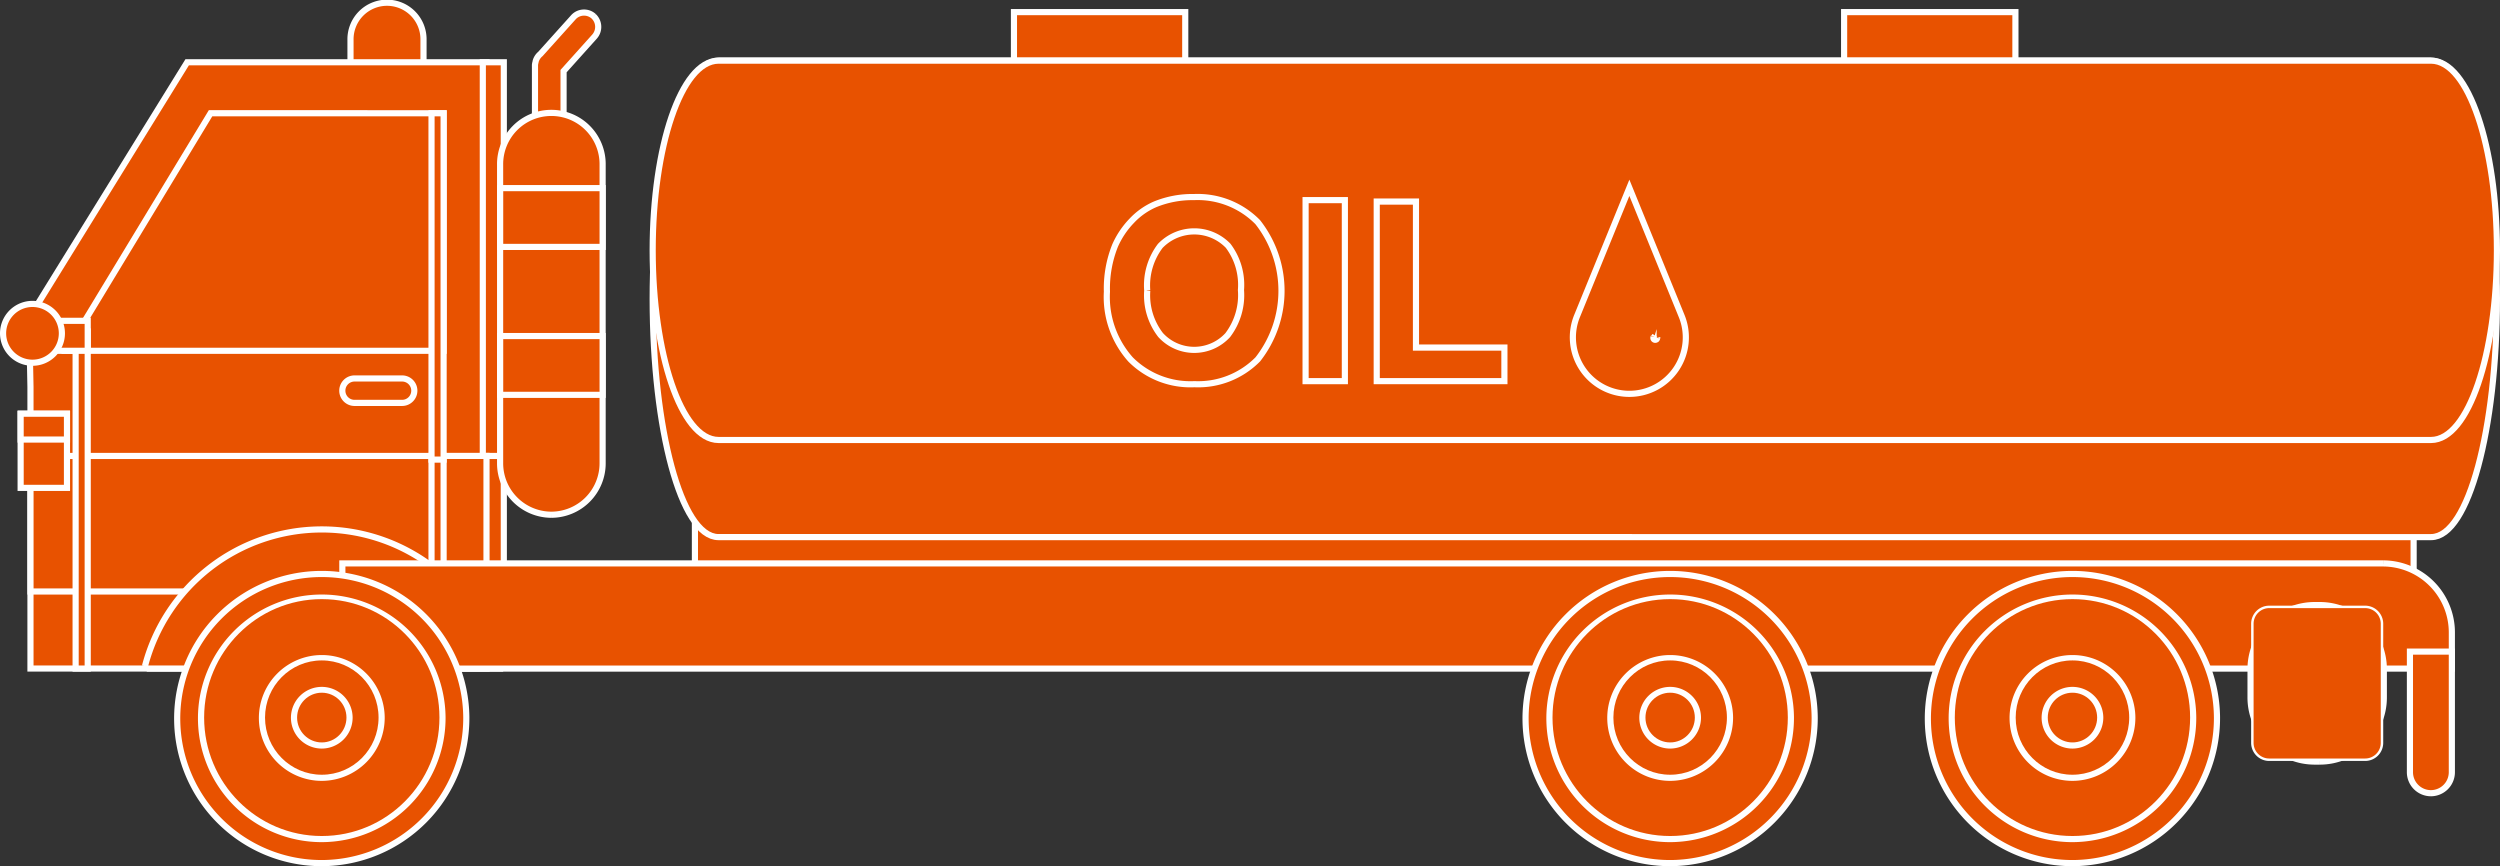 <svg xmlns="http://www.w3.org/2000/svg" width="254" height="88" viewBox="0 0 254 88">
  <rect x="0" y="0" width="254" height="88" fill="#333333" stroke="none"/>
  <g id="グループ_266" data-name="グループ 266" transform="translate(-4970.368 -2555.631)">
    <rect id="長方形_97" data-name="長方形 97" width="174.246" height="10.401" transform="translate(5041.159 2607.86)" fill="#e85200" stroke="#fff" stroke-width="1"/>
    <rect id="長方形_98" data-name="長方形 98" width="174.246" height="10.401" transform="translate(5041.159 2607.86)" fill="#e85200" stroke="#fff" stroke-miterlimit="10" stroke-width="0.25"/>
    <path id="パス_2323" data-name="パス 2323" d="M116.116,148.328a1.275,1.275,0,0,0-1.788.089l-3.362,3.74a1.314,1.314,0,0,0-.419.611c-.015.044-.018.089-.029.137a1.226,1.226,0,0,0-.048.237v7.079a1.265,1.265,0,1,0,2.53,0v-6.528l3.2-3.566a1.3,1.3,0,0,0-.088-1.8" transform="translate(4914.439 2409.091)" fill="#e85200" stroke="#fff" stroke-width="1"/>
    <path id="パス_2324" data-name="パス 2324" d="M116.116,148.328a1.275,1.275,0,0,0-1.788.089l-3.362,3.74a1.314,1.314,0,0,0-.419.611c-.015.044-.018.089-.029.137a1.226,1.226,0,0,0-.048.237v7.079a1.265,1.265,0,1,0,2.53,0v-6.528l3.2-3.566A1.3,1.3,0,0,0,116.116,148.328Z" transform="translate(4914.439 2409.091)" fill="#e85200" stroke="#fff" stroke-miterlimit="10" stroke-width="0.25"/>
    <path id="パス_2325" data-name="パス 2325" d="M105.374,157h7.043V151.29a3.522,3.522,0,1,0-7.043,0Z" transform="translate(4900.792 2408.388)" fill="#e85200" stroke="#fff" stroke-width="1"/>
    <path id="パス_2326" data-name="パス 2326" d="M105.374,157h7.043V151.29a3.522,3.522,0,1,0-7.043,0Z" transform="translate(4900.792 2408.388)" fill="#e85200" stroke="#fff" stroke-miterlimit="10" stroke-width="0.25"/>
    <path id="パス_2327" data-name="パス 2327" d="M96.5,175.2l15.974-25.837H142.6v61.222H96.635V182.155Z" transform="translate(4877.016 2412.78)" fill="#e85200" stroke="#fff" stroke-width="1"/>
    <path id="パス_2328" data-name="パス 2328" d="M96.5,175.2l15.974-25.837H142.6v61.222H96.635V182.155Z" transform="translate(4877.016 2412.78)" fill="#e85200" stroke="#fff" stroke-miterlimit="10" stroke-width="0.25"/>
    <path id="パス_2329" data-name="パス 2329" d="M97.573,174.526l14.392-23.76H135.35v23.76Z" transform="translate(4879.902 2416.558)" fill="#e85200" stroke="#fff" stroke-width="1"/>
    <path id="パス_2330" data-name="パス 2330" d="M97.573,174.526l14.392-23.76H135.35v23.76Z" transform="translate(4879.902 2416.558)" fill="#e85200" stroke="#fff" stroke-miterlimit="10" stroke-width="0.25"/>
    <rect id="長方形_99" data-name="長方形 99" width="1.758" height="39.995" transform="translate(5019.609 2562.144)" fill="#e85200" stroke="#fff" stroke-width="1"/>
    <rect id="長方形_100" data-name="長方形 100" width="1.758" height="39.995" transform="translate(5019.609 2562.144)" fill="#e85200" stroke="#fff" stroke-miterlimit="10" stroke-width="0.25"/>
    <rect id="長方形_101" data-name="長方形 101" width="1.758" height="13.396" transform="translate(5019.609 2602.143)" fill="#e85200" stroke="#fff" stroke-width="1"/>
    <rect id="長方形_102" data-name="長方形 102" width="1.758" height="13.396" transform="translate(5019.609 2602.143)" fill="#e85200" stroke="#fff" stroke-miterlimit="10" stroke-width="0.25"/>
    <rect id="長方形_103" data-name="長方形 103" width="4.362" height="13.396" transform="translate(5015.247 2602.139)" fill="#e85200" stroke="#fff" stroke-width="1"/>
    <rect id="長方形_104" data-name="長方形 104" width="4.362" height="13.396" transform="translate(5015.247 2602.139)" fill="#e85200" stroke="#fff" stroke-miterlimit="10" stroke-width="0.25"/>
    <rect id="長方形_105" data-name="長方形 105" width="40.741" height="13.396" transform="translate(4973.653 2602.143)" fill="#e85200" stroke="#fff" stroke-width="1"/>
    <rect id="長方形_106" data-name="長方形 106" width="40.741" height="13.396" transform="translate(4973.653 2602.143)" fill="#e85200" stroke="#fff" stroke-miterlimit="10" stroke-width="0.25"/>
    <rect id="長方形_107" data-name="長方形 107" width="0.853" height="13.396" transform="translate(5014.398 2602.143)" fill="#e85200" stroke="#fff" stroke-width="1"/>
    <rect id="長方形_108" data-name="長方形 108" width="0.853" height="13.396" transform="translate(5014.398 2602.143)" fill="#e85200" stroke="#fff" stroke-miterlimit="10" stroke-width="0.25"/>
    <rect id="長方形_109" data-name="長方形 109" width="0.853" height="34.812" transform="translate(5014.398 2567.327)" fill="#e85200" stroke="#fff" stroke-width="1"/>
    <rect id="長方形_110" data-name="長方形 110" width="0.853" height="34.812" transform="translate(5014.398 2567.327)" fill="#e85200" stroke="#fff" stroke-miterlimit="10" stroke-width="0.25"/>
    <rect id="長方形_111" data-name="長方形 111" width="0.853" height="33.879" transform="translate(4978.239 2589.491)" fill="#e85200" stroke="#fff" stroke-width="1"/>
    <rect id="長方形_112" data-name="長方形 112" width="0.853" height="33.879" transform="translate(4978.239 2589.491)" fill="#e85200" stroke="#fff" stroke-miterlimit="10" stroke-width="0.25"/>
    <rect id="長方形_113" data-name="長方形 113" width="0.853" height="4.517" transform="translate(5014.398 2615.539)" fill="#e85200" stroke="#fff" stroke-width="1"/>
    <rect id="長方形_114" data-name="長方形 114" width="0.853" height="4.517" transform="translate(5014.398 2615.539)" fill="#e85200" stroke="#fff" stroke-miterlimit="10" stroke-width="0.25"/>
    <rect id="長方形_115" data-name="長方形 115" width="2.652" height="2.67" transform="translate(4976.44 2588.414)" fill="#e85200" stroke="#fff" stroke-width="1"/>
    <rect id="長方形_116" data-name="長方形 116" width="2.652" height="2.67" transform="translate(4976.44 2588.414)" fill="#e85200" stroke="#fff" stroke-miterlimit="10" stroke-width="0.25"/>
    <path id="パス_2331" data-name="パス 2331" d="M98.561,161.605h0a2.8,2.8,0,1,0-2.784-2.8,2.8,2.8,0,0,0,2.784,2.8" transform="translate(4875.091 2430.692)" fill="#e85200" stroke="#fff" stroke-width="1"/>
    <path id="パス_2332" data-name="パス 2332" d="M98.561,161.605h0a2.8,2.8,0,1,0-2.784-2.8A2.8,2.8,0,0,0,98.561,161.605Z" transform="translate(4875.091 2430.692)" fill="#e85200" stroke="#fff" stroke-miterlimit="10" stroke-width="0.25"/>
    <rect id="長方形_117" data-name="長方形 117" width="4.333" height="7.161" transform="translate(4972.652 2597.851)" fill="#e85200" stroke="#fff" stroke-width="1"/>
    <rect id="長方形_118" data-name="長方形 118" width="4.333" height="7.161" transform="translate(4972.652 2597.851)" fill="#e85200" stroke="#fff" stroke-miterlimit="10" stroke-width="0.25"/>
    <rect id="長方形_119" data-name="長方形 119" width="4.333" height="2.251" transform="translate(4972.652 2597.851)" fill="#e85200" stroke="#fff" stroke-width="1"/>
    <rect id="長方形_120" data-name="長方形 120" width="4.333" height="2.251" transform="translate(4972.652 2597.851)" fill="#e85200" stroke="#fff" stroke-miterlimit="10" stroke-width="0.25"/>
    <path id="パス_2333" data-name="パス 2333" d="M99.694,175.949h35.577a18.378,18.378,0,0,0-35.577,0" transform="translate(4885.581 2447.421)" fill="#e85200" stroke="#fff" stroke-width="1"/>
    <path id="パス_2334" data-name="パス 2334" d="M99.694,175.949h35.577a18.378,18.378,0,0,0-35.577,0Z" transform="translate(4885.581 2447.421)" fill="#e85200" stroke="#fff" stroke-miterlimit="10" stroke-width="0.25"/>
    <path id="パス_2335" data-name="パス 2335" d="M106.2,160.151h4.833a1.053,1.053,0,0,0,0-2.107H106.2a1.053,1.053,0,0,0,0,2.107" transform="translate(4900.189 2436.227)" fill="#e85200" stroke="#fff" stroke-width="1"/>
    <path id="パス_2336" data-name="パス 2336" d="M106.2,160.151h4.833a1.053,1.053,0,0,0,0-2.107H106.2a1.053,1.053,0,0,0,0,2.107Z" transform="translate(4900.189 2436.227)" fill="#e85200" stroke="#fff" stroke-miterlimit="10" stroke-width="0.25"/>
    <path id="パス_2337" data-name="パス 2337" d="M114.527,191.181h0a5.037,5.037,0,0,1-5.021-5.054V155.821a5.021,5.021,0,1,1,10.041,0v30.306a5.037,5.037,0,0,1-5.02,5.054" transform="translate(4911.86 2416.56)" fill="#e85200" stroke="#fff" stroke-width="1"/>
    <path id="パス_2338" data-name="パス 2338" d="M114.527,191.181h0a5.037,5.037,0,0,1-5.021-5.054V155.821a5.021,5.021,0,1,1,10.041,0v30.306A5.037,5.037,0,0,1,114.527,191.181Z" transform="translate(4911.86 2416.56)" fill="#e85200" stroke="#fff" stroke-miterlimit="10" stroke-width="0.25"/>
    <rect id="長方形_121" data-name="長方形 121" width="10.037" height="5.598" transform="translate(5021.371 2574.932)" fill="#e85200" stroke="#fff" stroke-width="1"/>
    <rect id="長方形_122" data-name="長方形 122" width="10.037" height="5.598" transform="translate(5021.371 2574.932)" fill="#e85200" stroke="#fff" stroke-miterlimit="10" stroke-width="0.25"/>
    <rect id="長方形_123" data-name="長方形 123" width="10.037" height="5.598" transform="translate(5021.371 2589.961)" fill="#e85200" stroke="#fff" stroke-width="1"/>
    <rect id="長方形_124" data-name="長方形 124" width="10.037" height="5.598" transform="translate(5021.371 2589.961)" fill="#e85200" stroke="#fff" stroke-miterlimit="10" stroke-width="0.25"/>
    <path id="パス_2339" data-name="パス 2339" d="M312.295,163.119H105.149v10.312H319.1v-3.462a6.826,6.826,0,0,0-6.8-6.85" transform="translate(4900.189 2449.943)" fill="#e85200" stroke="#fff" stroke-width="1"/>
    <path id="パス_2340" data-name="パス 2340" d="M312.295,163.119H105.149v10.312H319.1v-3.462A6.826,6.826,0,0,0,312.295,163.119Z" transform="translate(4900.189 2449.943)" fill="#e85200" stroke="#fff" stroke-miterlimit="10" stroke-width="0.25"/>
    <path id="パス_2341" data-name="パス 2341" d="M129.582,177.949a14.5,14.5,0,1,0-14.5,14.6,14.545,14.545,0,0,0,14.5-14.6" transform="translate(4887.976 2450.586)" fill="#e85200" stroke="#fff" stroke-width="1"/>
    <path id="パス_2342" data-name="パス 2342" d="M129.582,177.949a14.5,14.5,0,1,0-14.5,14.6A14.545,14.545,0,0,0,129.582,177.949Z" transform="translate(4887.976 2450.586)" fill="#e85200" stroke="#fff" stroke-miterlimit="10" stroke-width="0.25"/>
    <path id="パス_2343" data-name="パス 2343" d="M125.4,176.173a12.079,12.079,0,1,0-12.079,12.159A12.118,12.118,0,0,0,125.4,176.173" transform="translate(4889.738 2452.361)" fill="#e85200" stroke="#fff" stroke-width="1"/>
    <ellipse id="楕円形_4" data-name="楕円形 4" cx="12.079" cy="12.159" rx="12.079" ry="12.159" transform="translate(4990.983 2616.377)" fill="#e85200" stroke="#fff" stroke-miterlimit="10" stroke-width="0.25"/>
    <path id="パス_2344" data-name="パス 2344" d="M114.712,171.628a5.892,5.892,0,1,0-5.892,5.932,5.911,5.911,0,0,0,5.892-5.932" transform="translate(4894.242 2456.907)" fill="#e85200" stroke="#fff" stroke-width="1"/>
    <ellipse id="楕円形_5" data-name="楕円形 5" cx="5.892" cy="5.932" rx="5.892" ry="5.932" transform="translate(4997.17 2622.605)" fill="#e85200" stroke="#fff" stroke-miterlimit="10" stroke-width="0.25"/>
    <path id="パス_2345" data-name="パス 2345" d="M109.081,169.233a2.634,2.634,0,1,0-2.633,2.651,2.644,2.644,0,0,0,2.633-2.651" transform="translate(4896.614 2459.302)" fill="#e85200" stroke="#fff" stroke-width="1"/>
    <ellipse id="楕円形_6" data-name="楕円形 6" cx="2.633" cy="2.651" rx="2.633" ry="2.651" transform="translate(5000.428 2625.885)" fill="#e85200" stroke="#fff" stroke-miterlimit="10" stroke-width="0.25"/>
    <path id="パス_2346" data-name="パス 2346" d="M166.829,177.949a14.5,14.5,0,1,0-14.5,14.6,14.544,14.544,0,0,0,14.5-14.6" transform="translate(4987.723 2450.586)" fill="#e85200" stroke="#fff" stroke-width="1"/>
    <path id="パス_2347" data-name="パス 2347" d="M166.829,177.949a14.5,14.5,0,1,0-14.5,14.6A14.544,14.544,0,0,0,166.829,177.949Z" transform="translate(4987.723 2450.586)" fill="#e85200" stroke="#fff" stroke-miterlimit="10" stroke-width="0.25"/>
    <path id="パス_2348" data-name="パス 2348" d="M162.65,176.173a12.079,12.079,0,1,0-12.079,12.159,12.118,12.118,0,0,0,12.079-12.159" transform="translate(4989.485 2452.361)" fill="#e85200" stroke="#fff" stroke-width="1"/>
    <ellipse id="楕円形_7" data-name="楕円形 7" cx="12.079" cy="12.159" rx="12.079" ry="12.159" transform="translate(5127.978 2616.377)" fill="#e85200" stroke="#fff" stroke-miterlimit="10" stroke-width="0.25"/>
    <path id="パス_2349" data-name="パス 2349" d="M151.959,171.628a5.892,5.892,0,1,0-5.892,5.932,5.911,5.911,0,0,0,5.892-5.932" transform="translate(4993.99 2456.907)" fill="#e85200" stroke="#fff" stroke-width="1"/>
    <ellipse id="楕円形_8" data-name="楕円形 8" cx="5.892" cy="5.932" rx="5.892" ry="5.932" transform="translate(5134.164 2622.605)" fill="#e85200" stroke="#fff" stroke-miterlimit="10" stroke-width="0.25"/>
    <path id="パス_2350" data-name="パス 2350" d="M146.328,169.233a2.634,2.634,0,1,0-2.634,2.651,2.644,2.644,0,0,0,2.634-2.651" transform="translate(4996.362 2459.302)" fill="#e85200" stroke="#fff" stroke-width="1"/>
    <ellipse id="楕円形_9" data-name="楕円形 9" cx="2.633" cy="2.651" rx="2.633" ry="2.651" transform="translate(5137.422 2625.885)" fill="#e85200" stroke="#fff" stroke-miterlimit="10" stroke-width="0.25"/>
    <path id="パス_2351" data-name="パス 2351" d="M177.942,177.949a14.5,14.5,0,1,0-14.5,14.6,14.545,14.545,0,0,0,14.5-14.6" transform="translate(5017.484 2450.586)" fill="#e85200" stroke="#fff" stroke-width="1"/>
    <path id="パス_2352" data-name="パス 2352" d="M177.942,177.949a14.5,14.5,0,1,0-14.5,14.6A14.545,14.545,0,0,0,177.942,177.949Z" transform="translate(5017.484 2450.586)" fill="#e85200" stroke="#fff" stroke-miterlimit="10" stroke-width="0.25"/>
    <path id="パス_2353" data-name="パス 2353" d="M173.763,176.173a12.079,12.079,0,1,0-12.079,12.159,12.118,12.118,0,0,0,12.079-12.159" transform="translate(5019.246 2452.361)" fill="#e85200" stroke="#fff" stroke-width="1"/>
    <ellipse id="楕円形_10" data-name="楕円形 10" cx="12.079" cy="12.159" rx="12.079" ry="12.159" transform="translate(5168.851 2616.377)" fill="#e85200" stroke="#fff" stroke-miterlimit="10" stroke-width="0.25"/>
    <path id="パス_2354" data-name="パス 2354" d="M163.072,171.628a5.892,5.892,0,1,0-5.9,5.932,5.912,5.912,0,0,0,5.9-5.932" transform="translate(5023.751 2456.907)" fill="#e85200" stroke="#fff" stroke-width="1"/>
    <ellipse id="楕円形_11" data-name="楕円形 11" cx="5.892" cy="5.932" rx="5.892" ry="5.932" transform="translate(5175.037 2622.605)" fill="#e85200" stroke="#fff" stroke-miterlimit="10" stroke-width="0.25"/>
    <path id="パス_2355" data-name="パス 2355" d="M157.441,169.233a2.634,2.634,0,1,0-2.634,2.651,2.644,2.644,0,0,0,2.634-2.651" transform="translate(5026.123 2459.302)" fill="#e85200" stroke="#fff" stroke-width="1"/>
    <ellipse id="楕円形_12" data-name="楕円形 12" cx="2.633" cy="2.651" rx="2.633" ry="2.651" transform="translate(5178.297 2625.885)" fill="#e85200" stroke="#fff" stroke-miterlimit="10" stroke-width="0.25"/>
    <path id="パス_2356" data-name="パス 2356" d="M164.205,179.55h0a1.947,1.947,0,0,1-1.942-1.955V165.539h3.884v12.056a1.947,1.947,0,0,1-1.942,1.955" transform="translate(5053.142 2456.483)" fill="#e85200" stroke="#fff" stroke-width="1"/>
    <path id="パス_2357" data-name="パス 2357" d="M164.205,179.55h0a1.947,1.947,0,0,1-1.942-1.955V165.539h3.884v12.056A1.947,1.947,0,0,1,164.205,179.55Z" transform="translate(5053.142 2456.483)" fill="#e85200" stroke="#fff" stroke-miterlimit="10" stroke-width="0.25"/>
    <path id="パス_2358" data-name="パス 2358" d="M164.726,179.787h-.563a6.326,6.326,0,0,1-6.3-6.346v-2.832a6.324,6.324,0,0,1,6.3-6.346h.566a6.323,6.323,0,0,1,6.3,6.346v2.832a6.326,6.326,0,0,1-6.3,6.346" transform="translate(5041.348 2453.032)" fill="#e85200" stroke="#fff" stroke-width="1"/>
    <path id="長方形_125" data-name="長方形 125" d="M1.714,0h9.743a1.714,1.714,0,0,1,1.714,1.714v12.1a1.714,1.714,0,0,1-1.714,1.714H1.713A1.713,1.713,0,0,1,0,13.812V1.714A1.714,1.714,0,0,1,1.714,0Z" transform="translate(5199.208 2617.292)" fill="#e85200" stroke="#fff" stroke-miterlimit="10" stroke-width="0.25"/>
    <rect id="長方形_126" data-name="長方形 126" width="17.029" height="4.932" transform="translate(5073.573 2557.049)" fill="#e85200" stroke="#fff" stroke-width="1"/>
    <rect id="長方形_127" data-name="長方形 127" width="17.029" height="4.932" transform="translate(5073.573 2557.049)" fill="#e85200" stroke="#fff" stroke-miterlimit="10" stroke-width="0.25"/>
    <rect id="長方形_128" data-name="長方形 128" width="17.029" height="4.932" transform="translate(5157.918 2557.049)" fill="#e85200" stroke="#fff" stroke-width="1"/>
    <rect id="長方形_129" data-name="長方形 129" width="17.029" height="4.932" transform="translate(5157.918 2557.049)" fill="#e85200" stroke="#fff" stroke-miterlimit="10" stroke-width="0.25"/>
    <path id="パス_2359" data-name="パス 2359" d="M294.216,149.323H120.227c-3.593,0-6.506,10.752-6.506,24.015s2.913,24.019,6.506,24.019H294.216c3.593,0,6.506-10.752,6.506-24.019s-2.913-24.015-6.506-24.015" transform="translate(4923.146 2412.657)" fill="#e85200" stroke="#fff" stroke-width="1"/>
    <path id="パス_2360" data-name="パス 2360" d="M294.216,149.323H120.227c-3.593,0-6.506,10.752-6.506,24.015s2.913,24.019,6.506,24.019H294.216c3.593,0,6.506-10.752,6.506-24.019S297.809,149.323,294.216,149.323Z" transform="translate(4923.146 2412.657)" fill="#e85200" stroke="#fff" stroke-miterlimit="10" stroke-width="0.25"/>
    <path id="パス_2361" data-name="パス 2361" d="M294.216,149.323H120.227c-3.593,0-6.506,8.546-6.506,19.083s2.913,19.083,6.506,19.083H294.216c3.593,0,6.506-8.542,6.506-19.083s-2.913-19.083-6.506-19.083" transform="translate(4923.146 2412.657)" fill="#e85200" stroke="#fff" stroke-width="1"/>
    <path id="パス_2362" data-name="パス 2362" d="M294.216,149.323H120.227c-3.593,0-6.506,8.546-6.506,19.083s2.913,19.083,6.506,19.083H294.216c3.593,0,6.506-8.542,6.506-19.083S297.809,149.323,294.216,149.323Z" transform="translate(4923.146 2412.657)" fill="#e85200" stroke="#fff" stroke-miterlimit="10" stroke-width="0.25"/>
    <path id="パス_2363" data-name="パス 2363" d="M126.269,162.494a11.535,11.535,0,0,1,.817-4.621,8.457,8.457,0,0,1,1.666-2.47,6.973,6.973,0,0,1,2.313-1.622,9.8,9.8,0,0,1,3.858-.715,8.37,8.37,0,0,1,6.33,2.473,11.09,11.09,0,0,1,.018,13.7,8.317,8.317,0,0,1-6.3,2.462,8.4,8.4,0,0,1-6.348-2.451,9.337,9.337,0,0,1-2.354-6.754m3.722-.122a6.769,6.769,0,0,0,1.4,4.639,4.806,4.806,0,0,0,7.11.011,6.914,6.914,0,0,0,1.387-4.7,6.791,6.791,0,0,0-1.35-4.621,4.97,4.97,0,0,0-7.183.019,6.826,6.826,0,0,0-1.368,4.65" transform="translate(4956.75 2422.776)" fill="#e85200" stroke="#fff" stroke-width="1"/>
    <path id="パス_2364" data-name="パス 2364" d="M126.269,162.494a11.535,11.535,0,0,1,.817-4.621,8.457,8.457,0,0,1,1.666-2.47,6.973,6.973,0,0,1,2.313-1.622,9.8,9.8,0,0,1,3.858-.715,8.37,8.37,0,0,1,6.33,2.473,11.09,11.09,0,0,1,.018,13.7,8.317,8.317,0,0,1-6.3,2.462,8.4,8.4,0,0,1-6.348-2.451A9.337,9.337,0,0,1,126.269,162.494Zm3.722-.122a6.769,6.769,0,0,0,1.4,4.639,4.806,4.806,0,0,0,7.11.011,6.914,6.914,0,0,0,1.387-4.7,6.791,6.791,0,0,0-1.35-4.621,4.97,4.97,0,0,0-7.183.019A6.826,6.826,0,0,0,129.991,162.372Z" transform="translate(4956.75 2422.776)" fill="#e85200" stroke="#fff" stroke-miterlimit="10" stroke-width="0.25"/>
    <rect id="長方形_130" data-name="長方形 130" width="3.615" height="18.017" transform="translate(5103.203 2576.151)" fill="#e85200" stroke="#fff" stroke-width="1"/>
    <rect id="長方形_131" data-name="長方形 131" width="3.615" height="18.017" transform="translate(5103.203 2576.151)" fill="#e85200" stroke="#fff" stroke-miterlimit="10" stroke-width="0.25"/>
    <path id="パス_2365" data-name="パス 2365" d="M133.722,171.059V153.19h3.612v14.833h8.985v3.036Z" transform="translate(4976.709 2423.108)" fill="#e85200" stroke="#fff" stroke-width="1"/>
    <path id="パス_2366" data-name="パス 2366" d="M133.722,171.059V153.19h3.612v14.833h8.985v3.036Z" transform="translate(4976.709 2423.108)" fill="#e85200" stroke="#fff" stroke-miterlimit="10" stroke-width="0.25"/>
    <path id="パス_2367" data-name="パス 2367" d="M149.807,165.454l-5.12-12.559-5.123,12.559a5.551,5.551,0,1,0,10.243,0" transform="translate(4991.225 2422.312)" fill="#e85200" stroke="#fff" stroke-width="1"/>
    <path id="パス_2368" data-name="パス 2368" d="M149.807,165.454l-5.12-12.559-5.123,12.559a5.551,5.551,0,1,0,10.243,0Z" transform="translate(4991.225 2422.312)" fill="#e85200" stroke="#fff" stroke-miterlimit="10" stroke-width="0.25"/>
    <path id="パス_2369" data-name="パス 2369" d="M141.385,156.861c-.026.085-.022.1-.015.074l.015-.067v-.007" transform="translate(4997.175 2433.03)" fill="#e85200" stroke="#fff" stroke-width="1"/>
    <path id="パス_2370" data-name="パス 2370" d="M141.385,156.861c-.026.085-.022.1-.015.074l.015-.067Z" transform="translate(4997.175 2433.03)" fill="#e85200" stroke="#fff" stroke-miterlimit="10" stroke-width="0.25"/>
  </g>
</svg>

